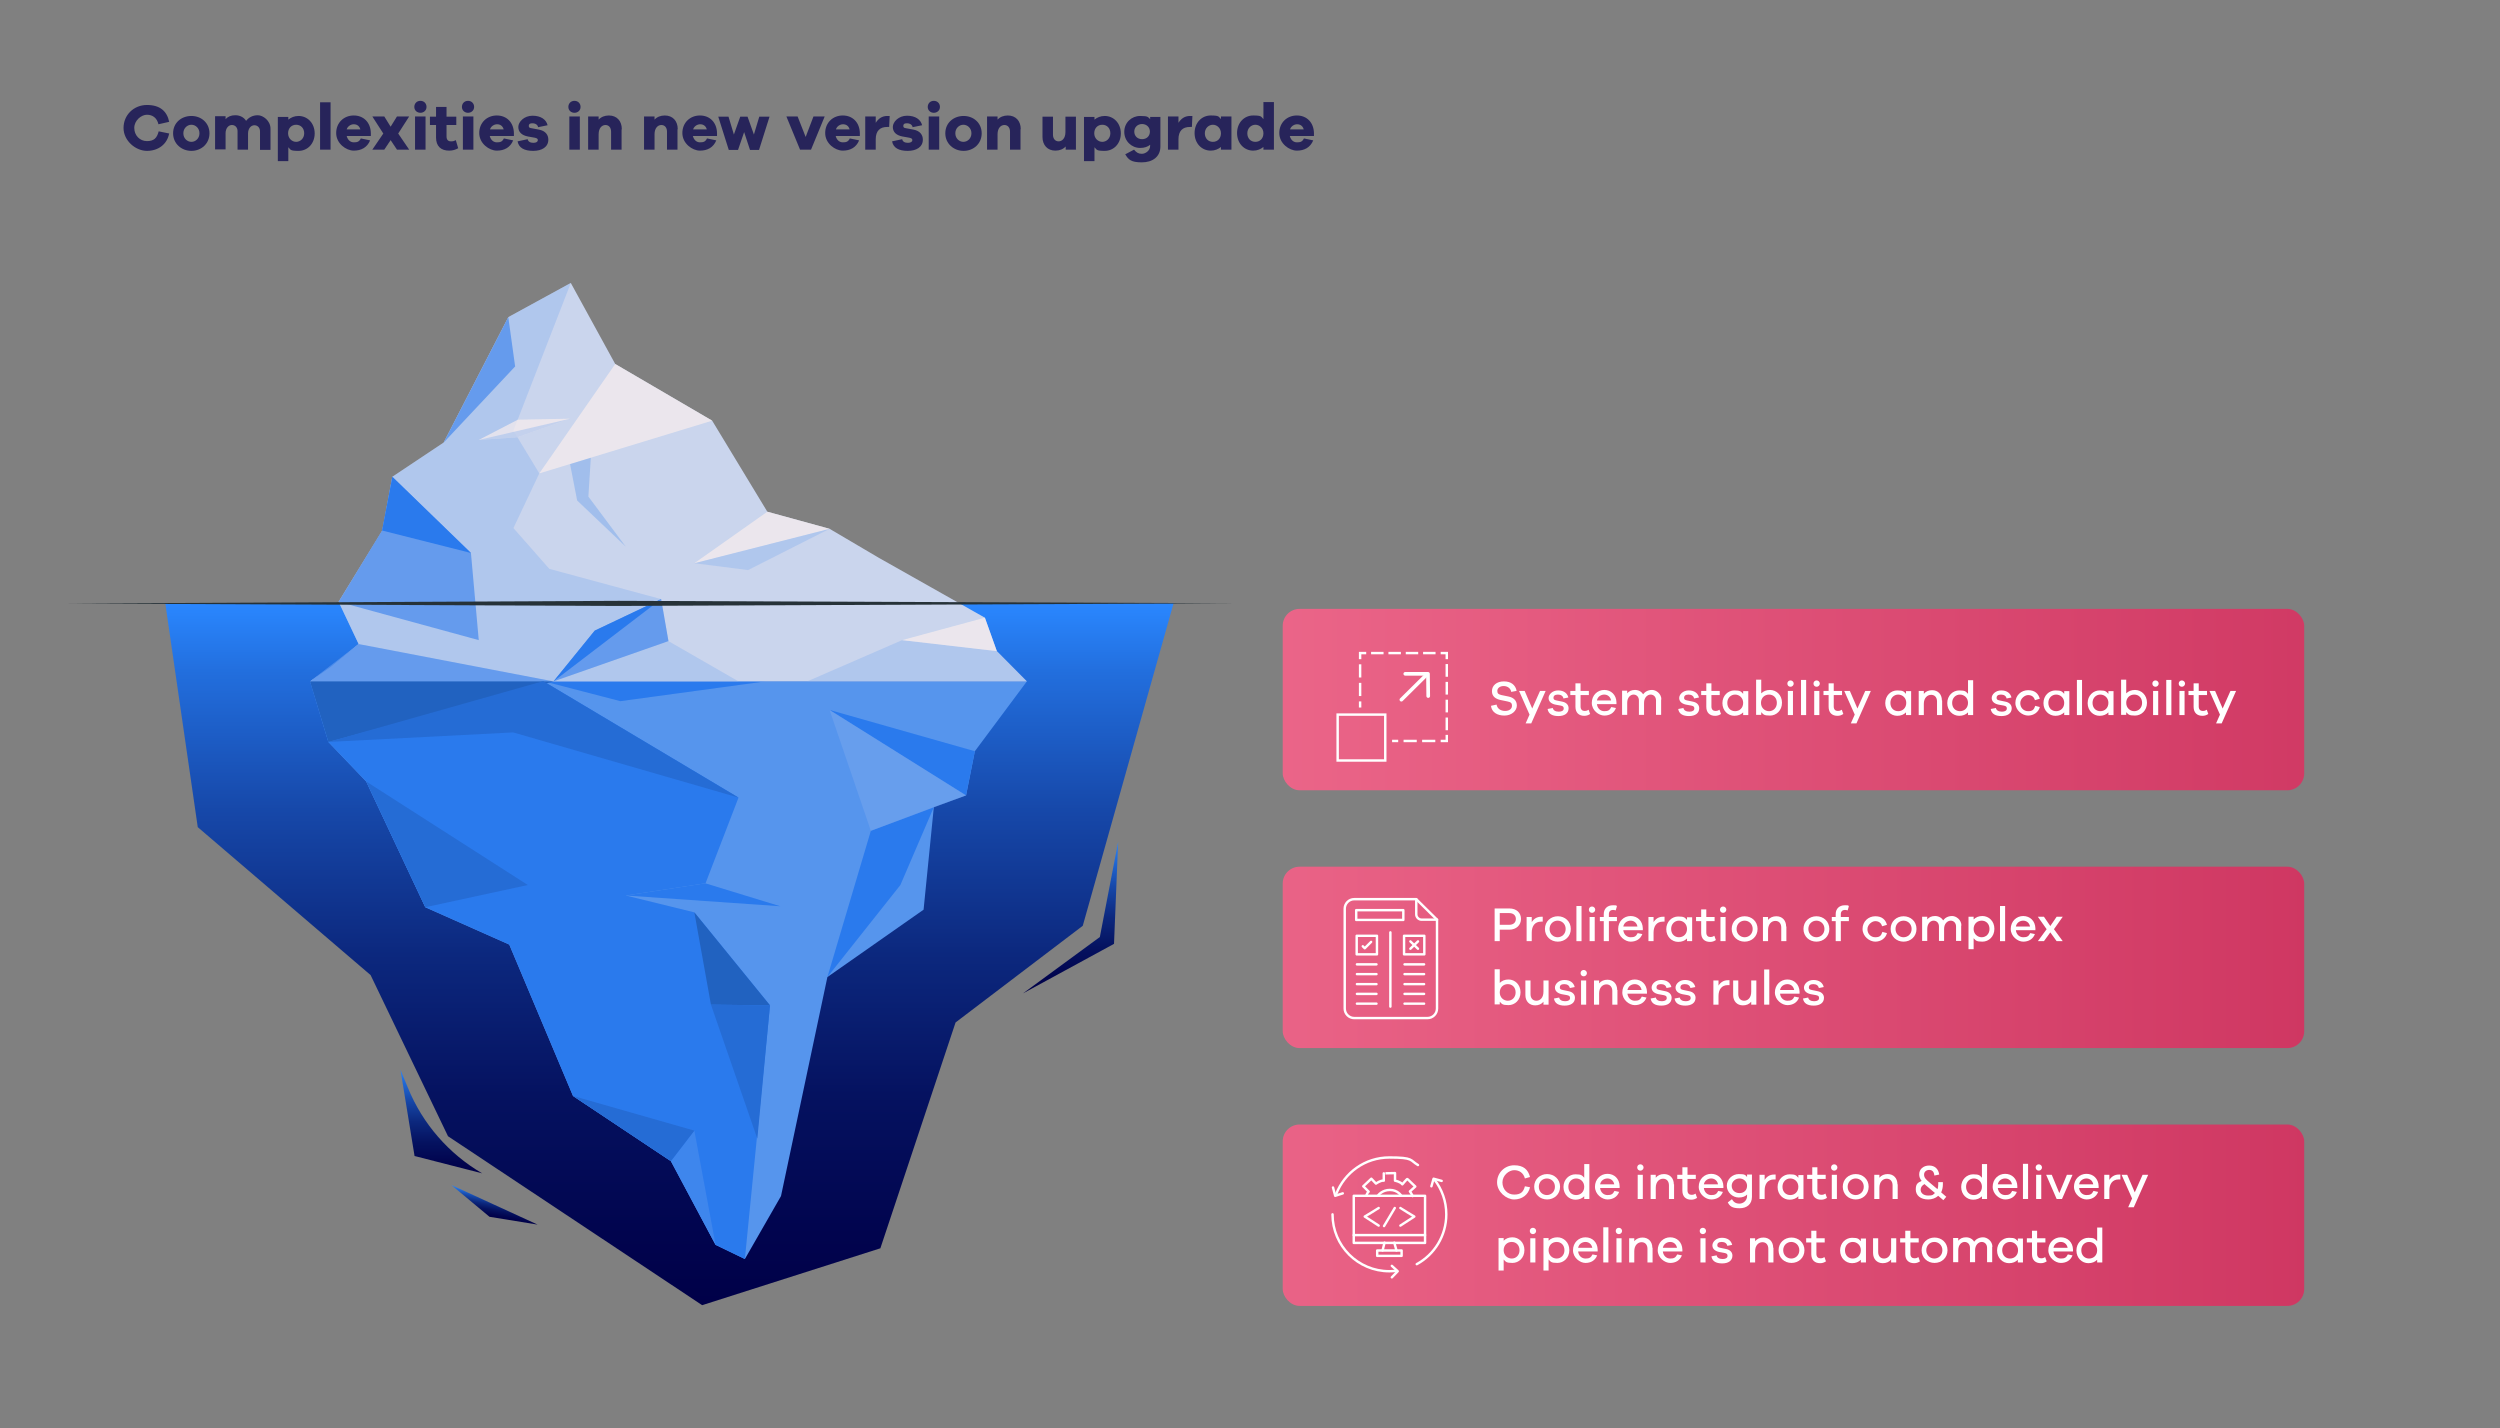 <?xml version="1.0" encoding="UTF-8"?>
<svg xmlns="http://www.w3.org/2000/svg" xmlns:xlink="http://www.w3.org/1999/xlink" version="1.1" viewBox="0 0 1024 585">
  <rect x="0" y="0" width="1024" height="585" fill="#808080" stroke="none"/>
  <defs>
    <style>
      .cls-1 {
        fill: #5695ed;
      }

      .cls-2 {
        fill: #faefed;
      }

      .cls-2, .cls-3, .cls-4, .cls-5, .cls-6, .cls-7, .cls-8 {
        isolation: isolate;
      }

      .cls-2, .cls-6 {
        opacity: .7;
      }

      .cls-3 {
        fill: #8ab1ed;
        opacity: .4;
      }

      .cls-9 {
        fill: url(#linear-gradient-7);
      }

      .cls-10 {
        fill: url(#linear-gradient-5);
      }

      .cls-11 {
        fill: url(#linear-gradient-6);
      }

      .cls-12 {
        fill: url(#linear-gradient-4);
      }

      .cls-13 {
        fill: url(#linear-gradient-3);
      }

      .cls-14 {
        fill: url(#linear-gradient-2);
      }

      .cls-15, .cls-16, .cls-17, .cls-18, .cls-19, .cls-20, .cls-21 {
        fill: none;
        stroke: #fff;
      }

      .cls-15, .cls-16, .cls-18, .cls-20, .cls-21 {
        stroke-miterlimit: 10;
      }

      .cls-4 {
        fill: #6fa1ed;
      }

      .cls-4, .cls-5 {
        opacity: .3;
      }

      .cls-22 {
        fill: #256cd5;
      }

      .cls-23 {
        fill: url(#linear-gradient);
      }

      .cls-24 {
        fill: #263238;
      }

      .cls-5 {
        fill: #8fb3ed;
      }

      .cls-6 {
        fill: #468aed;
      }

      .cls-16 {
        stroke-dasharray: 5.2 2.1;
      }

      .cls-17 {
        stroke-width: 1.5px;
      }

      .cls-17, .cls-19 {
        stroke-linecap: round;
        stroke-linejoin: round;
      }

      .cls-25 {
        fill: #2a7aed;
      }

      .cls-26 {
        fill: #fff;
      }

      .cls-18 {
        stroke-dasharray: 5.4 2.2;
      }

      .cls-20 {
        stroke-dasharray: 5.4 2.2;
      }

      .cls-7 {
        fill: #79a8ed;
        opacity: .5;
      }

      .cls-8 {
        fill: #cad5ed;
      }

      .cls-27 {
        fill: #2162c0;
      }

      .cls-21 {
        stroke-dasharray: 5.1 2;
      }

      .cls-28 {
        fill: #27245a;
      }
    </style>
    <linearGradient id="linear-gradient" x1="274.2" y1="534.6" x2="274.2" y2="247.1" gradientUnits="userSpaceOnUse">
      <stop offset="0" stop-color="#000048"/>
      <stop offset=".1" stop-color="#01044e"/>
      <stop offset=".3" stop-color="#051260"/>
      <stop offset=".5" stop-color="#0c287e"/>
      <stop offset=".7" stop-color="#1647a8"/>
      <stop offset=".9" stop-color="#226edd"/>
      <stop offset="1" stop-color="#2a87ff"/>
    </linearGradient>
    <linearGradient id="linear-gradient-2" x1="180.7" y1="480.7" x2="180.7" y2="438.1" xlink:href="#linear-gradient"/>
    <linearGradient id="linear-gradient-3" x1="438.5" y1="406.9" x2="438.5" y2="344.8" xlink:href="#linear-gradient"/>
    <linearGradient id="linear-gradient-4" x1="200.2" y1="522.3" x2="200.2" y2="512.1" gradientTransform="translate(90.5 -49.6) rotate(9.5)" xlink:href="#linear-gradient"/>
    <linearGradient id="linear-gradient-5" x1="310.2" y1="497.8" x2="945.6" y2="497.8" gradientUnits="userSpaceOnUse">
      <stop offset="0" stop-color="#f77999"/>
      <stop offset="1" stop-color="#cf3762"/>
    </linearGradient>
    <linearGradient id="linear-gradient-6" y1="392.2" y2="392.2" xlink:href="#linear-gradient-5"/>
    <linearGradient id="linear-gradient-7" x1="328.9" y1="286.6" x2="971" y2="286.6" xlink:href="#linear-gradient-5"/>
  </defs>
  <!-- Generator: Adobe Illustrator 28.6.0, SVG Export Plug-In . SVG Version: 1.2.0 Build 709)  -->
  <g>
    <g id="Layer_4">
      <g>
        <g>
          <polyline class="cls-23" points="67.7 247.1 81 338.8 151.8 399.4 183.5 465.4 287.6 534.6 360.6 511.3 391.4 418.8 443.5 379.2 480.7 247.1 67.7 247.1"/>
          <path class="cls-14" d="M164,438.1l3.1,7.5c6,14.7,16.7,27,30.4,35h0s-27.7-7.1-27.7-7.1l-5.8-35.5Z"/>
          <polygon class="cls-13" points="419 406.9 450.5 383.8 458 344.8 456.3 386.6 419 406.9"/>
          <polygon class="cls-12" points="184.9 485.4 200.5 498.4 220.2 501.6 184.9 485.4"/>
        </g>
        <g>
          <polygon class="cls-1" points="127 279.1 134.5 303.9 150 320.1 174.2 371.6 208.6 386.9 234.7 448.9 274.8 475.6 293.1 509.9 305.1 515.7 319.9 489.9 338.9 400.2 378.3 372.6 382.5 330.6 395.7 325.8 399.3 307.7 420.6 279.1 127 279.1"/>
          <polygon class="cls-25" points="315.4 411.8 305.1 515.7 293.1 509.9 274.8 475.6 234.7 448.9 208.6 386.9 174.2 371.6 150 320.1 134.5 303.9 127 279 222.5 279 302.5 326.7 284.4 373.7 315.4 411.8"/>
          <polygon class="cls-25" points="382.5 330.6 356.7 340.3 338.9 400.2 368.8 362.5 382.5 330.6"/>
          <polygon class="cls-25" points="399.3 307.7 339.8 290.8 395.7 325.8 399.3 307.7"/>
          <polygon class="cls-4" points="293.1 509.9 284.4 463.1 274.8 475.6 293.1 509.9"/>
          <polygon class="cls-1" points="284.4 373.7 256.3 366.8 288.9 361.8 319.6 371.2 284.4 373.7"/>
          <polyline class="cls-25" points="256.3 366.8 288.9 361.8 319.6 371.2"/>
          <polygon class="cls-5" points="339.8 290.8 356.7 340.3 395.7 325.8 339.8 290.8"/>
          <polygon class="cls-25" points="222.5 279 254.1 287.2 313.5 279.1 222.5 279"/>
          <polygon class="cls-8" points="163.4 279.1 420.6 279.1 408.3 266.7 403.4 253 360 228.5 339.8 216.6 314.3 209.6 291.7 172.3 252 149.1 233.8 115.9 208.2 129.9 181.7 181.3 160.7 195.3 156.6 217.3 138.7 246.5 146.9 263.8 135.4 273.2 127 279.1 163.4 279.1"/>
          <polygon class="cls-3" points="302.5 279.1 127 279.1 146.9 263.8 138.7 246.5 156.5 217.3 160.7 195.3 181.7 181.3 208.2 129.9 233.8 115.9 210.3 176.4 220.9 193.9 210.3 216.3 225 233 270.8 245.4 273.8 262.6 302.5 279.1"/>
          <polygon class="cls-2" points="196.1 180.2 212.1 171.9 233.5 171.5 211.9 179.1 196.1 180.2"/>
          <polygon class="cls-3" points="196.1 180.2 233.5 171.5 211.9 179.1 196.1 180.2"/>
          <polygon class="cls-6" points="226.7 279.1 146.9 263.8 127 279.1 226.7 279.1"/>
          <polygon class="cls-2" points="314.3 209.6 284.4 230.7 339.8 216.6 314.3 209.6"/>
          <polygon class="cls-3" points="408.3 266.7 369.5 262.2 330.6 279.1 420.6 279.1 408.3 266.7"/>
          <polygon class="cls-2" points="252 149.1 220.9 193.9 291.7 172.3 252 149.1"/>
          <polygon class="cls-7" points="233.5 190.1 236.4 205 256.3 223.9 241 203.4 242 187.5 233.5 190.1"/>
          <polygon class="cls-6" points="160.7 195.3 192.9 226.5 196.1 262.2 138.7 246.5 156.5 217.3 160.7 195.3"/>
          <polygon class="cls-6" points="181.7 181.3 211 150.1 208.2 129.9 181.7 181.3"/>
          <polygon class="cls-6" points="273.8 262.6 270.8 245.4 243.6 258.3 226.7 279.1 273.8 262.6"/>
          <path class="cls-2" d="M369.5,262.2l33.9-9.2,4.9,13.7-38.8-4.5Z"/>
          <polygon class="cls-3" points="284.4 230.7 306.4 233.5 339.8 216.6 284.4 230.7"/>
          <polygon class="cls-25" points="156.5 217.3 192.9 226.5 160.7 195.3 156.5 217.3"/>
          <polygon class="cls-25" points="226.7 279.1 270.8 245.4 243.6 258.3 226.7 279.1"/>
          <polygon class="cls-27" points="127 279.1 134.5 303.9 226.7 279.1 127 279.1"/>
          <polygon class="cls-22" points="150 320.1 216.2 362.5 174.2 371.6 150 320.1"/>
          <polygon class="cls-27" points="284.4 373.7 291.2 411.5 315.4 411.8 284.4 373.7"/>
          <polygon class="cls-22" points="291.2 411.5 310.2 466.4 315.4 411.8 291.2 411.5"/>
          <polygon class="cls-22" points="234.7 448.9 284.4 463.1 274.8 475.6 234.7 448.9"/>
          <polygon class="cls-22" points="134.5 303.9 210.2 300 302.5 326.7 222.5 279 134.5 303.9"/>
        </g>
        <polygon class="cls-24" points="506.8 247.1 253.4 246.1 26.8 247.2 253.3 248.2 506.8 247.1"/>
      </g>
      <rect class="cls-10" x="525.4" y="460.6" width="418.4" height="74.3" rx="6.9" ry="6.9"/>
      <rect class="cls-11" x="525.4" y="355" width="418.4" height="74.3" rx="6.9" ry="6.9"/>
      <rect class="cls-9" x="525.4" y="249.4" width="418.4" height="74.3" rx="6.9" ry="6.9"/>
      <g>
        <path class="cls-26" d="M621.1,283l-2.1.4c-.2-1.4-1.5-2.4-3.1-2.4s-2.6.9-2.6,2,.5,1.4,1.7,1.7l2.9.6c2,.4,3.4,1.6,3.4,3.7s-2.1,4.1-5.1,4.1-5.2-1.4-5.5-4l2.3-.5c.3,1.7,1.7,2.6,3.5,2.6s2.8-.9,2.8-2.1-.5-1.5-1.9-1.8l-2.9-.6c-1.7-.4-3.4-1.3-3.4-3.6s1.9-4,4.9-4,4.7,1.5,5.2,3.8Z"/>
        <path class="cls-26" d="M627.2,296.3h-2.3l1.6-3.6-4.3-9.7h2.3l3.1,7.2,3.2-7.2h2.3l-5.9,13.3Z"/>
        <path class="cls-26" d="M636,289.8c.1,1.2,1.2,1.7,2.5,1.7s2-.5,2-1.3-.4-1-1.3-1.2l-2.2-.4c-1.7-.4-2.7-1.3-2.7-2.7s1.5-3.1,3.9-3.1,3.8,1.2,4.2,2.9l-2,.4c-.2-1-1-1.6-2.3-1.6s-1.8.6-1.8,1.3.3.9,1.2,1.1l2.4.5c1.6.3,2.6,1.3,2.6,2.7,0,2.1-1.7,3.2-4.2,3.2s-4.1-.9-4.4-2.9l2.1-.4Z"/>
        <path class="cls-26" d="M651.4,292.4c-.9.6-1.6.8-2.5.8-2.1,0-3.6-1.2-3.6-3.7v-4.8h-2.1v-1.7h2.1v-3.1h2.1v3.1h3.4v1.7h-3.4v4.7c0,1.2.7,1.8,1.6,1.8s1.2-.2,1.7-.5l.6,1.7Z"/>
        <path class="cls-26" d="M662.1,288.4h-8c.2,1.8,1.5,2.9,3,2.9s2.2-.3,2.9-1.7l1.9.4c-.8,2.1-2.6,3.1-4.8,3.1s-5.1-2.1-5.1-5.2,2.3-5.3,5.1-5.3,4.9,2,5,5v.7ZM654.1,286.9h5.8c-.3-1.6-1.5-2.4-2.8-2.4s-2.7.8-3,2.4Z"/>
        <path class="cls-26" d="M680.4,286.5v6.3h-2.1v-5.9c0-1.5-1-2.4-2.2-2.4s-2.7,1.1-2.7,3.4v4.9h-2.1v-5.9c0-1.5-1-2.4-2.2-2.4s-2.6,1.1-2.6,3.4v4.9h-2.1v-9.9h2.1v1.1c.7-.9,1.8-1.4,3.2-1.4s2.7.7,3.3,1.8c.8-1.1,2.1-1.8,3.7-1.8s3.8,1.5,3.8,3.9Z"/>
        <path class="cls-26" d="M689.5,289.8c.1,1.2,1.2,1.7,2.5,1.7s2-.5,2-1.3-.4-1-1.3-1.2l-2.2-.4c-1.7-.4-2.7-1.3-2.7-2.7s1.5-3.1,3.9-3.1,3.8,1.2,4.2,2.9l-2,.4c-.2-1-1-1.6-2.3-1.6s-1.8.6-1.8,1.3.3.9,1.2,1.1l2.4.5c1.6.3,2.6,1.3,2.6,2.7,0,2.1-1.7,3.2-4.2,3.2s-4.1-.9-4.4-2.9l2.1-.4Z"/>
        <path class="cls-26" d="M705,292.4c-.9.6-1.6.8-2.5.8-2.1,0-3.6-1.2-3.6-3.7v-4.8h-2.1v-1.7h2.1v-3.1h2.1v3.1h3.4v1.7h-3.4v4.7c0,1.2.7,1.8,1.6,1.8s1.2-.2,1.7-.5l.6,1.7Z"/>
        <path class="cls-26" d="M716.1,292.9h-2.1v-1.1c-.9.9-2.1,1.4-3.6,1.4-2.6,0-4.9-2.1-4.9-5.2s2.3-5.2,4.9-5.2,2.7.5,3.6,1.4v-1.1h2.1v9.9ZM714,287.9c0-2.1-1.6-3.4-3.3-3.4s-3.2,1.3-3.2,3.4,1.4,3.4,3.2,3.4,3.3-1.3,3.3-3.4Z"/>
        <path class="cls-26" d="M729.9,287.9c0,3.1-2.3,5.2-4.9,5.2s-2.7-.5-3.6-1.4v1.1h-2.1v-14.4h2.1v5.6c.9-.9,2.1-1.4,3.6-1.4,2.6,0,4.9,2.1,4.9,5.2ZM727.8,287.9c0-2.1-1.4-3.4-3.2-3.4s-3.3,1.3-3.3,3.4,1.6,3.4,3.3,3.4,3.2-1.3,3.2-3.4Z"/>
        <path class="cls-26" d="M734.7,280c0,.7-.6,1.3-1.3,1.3s-1.3-.5-1.3-1.3.6-1.3,1.3-1.3,1.3.6,1.3,1.3ZM732.3,292.9v-9.9h2.1v9.9h-2.1Z"/>
        <path class="cls-26" d="M737.7,292.9v-14.4h2.1v14.4h-2.1Z"/>
        <path class="cls-26" d="M745.4,280c0,.7-.6,1.3-1.3,1.3s-1.3-.5-1.3-1.3.6-1.3,1.3-1.3,1.3.6,1.3,1.3ZM743.1,292.9v-9.9h2.1v9.9h-2.1Z"/>
        <path class="cls-26" d="M755.1,292.4c-.9.6-1.6.8-2.5.8-2.1,0-3.6-1.2-3.6-3.7v-4.8h-2.1v-1.7h2.1v-3.1h2.1v3.1h3.4v1.7h-3.4v4.7c0,1.2.7,1.8,1.6,1.8s1.2-.2,1.7-.5l.6,1.7Z"/>
        <path class="cls-26" d="M760.4,296.3h-2.3l1.6-3.6-4.3-9.7h2.3l3.1,7.2,3.2-7.2h2.3l-5.9,13.3Z"/>
        <path class="cls-26" d="M782.8,292.9h-2.1v-1.1c-.9.9-2.1,1.4-3.6,1.4-2.6,0-4.9-2.1-4.9-5.2s2.3-5.2,4.9-5.2,2.7.5,3.6,1.4v-1.1h2.1v9.9ZM780.8,287.9c0-2.1-1.6-3.4-3.3-3.4s-3.2,1.3-3.2,3.4,1.4,3.4,3.2,3.4,3.3-1.3,3.3-3.4Z"/>
        <path class="cls-26" d="M795.5,286.9v6h-2.1v-5.6c0-1.6-.9-2.7-2.4-2.7s-3,1.2-3,3.7v4.6h-2.1v-9.9h2.1v1.2c.8-1,2-1.5,3.4-1.5,2.4,0,4,1.7,4,4.2Z"/>
        <path class="cls-26" d="M808.2,292.9h-2.1v-1.1c-.9.9-2.1,1.4-3.6,1.4-2.6,0-4.9-2.1-4.9-5.2s2.3-5.2,4.9-5.2,2.7.5,3.6,1.4v-5.6h2.1v14.4ZM806.1,287.9c0-2.1-1.6-3.4-3.3-3.4s-3.2,1.3-3.2,3.4,1.4,3.4,3.2,3.4,3.3-1.3,3.3-3.4Z"/>
        <path class="cls-26" d="M817.5,289.8c.1,1.2,1.2,1.7,2.5,1.7s2-.5,2-1.3-.4-1-1.3-1.2l-2.2-.4c-1.7-.4-2.7-1.3-2.7-2.7s1.5-3.1,3.9-3.1,3.8,1.2,4.2,2.9l-2,.4c-.2-1-1-1.6-2.3-1.6s-1.8.6-1.8,1.3.3.9,1.2,1.1l2.4.5c1.6.3,2.6,1.3,2.6,2.7,0,2.1-1.7,3.2-4.2,3.2s-4.1-.9-4.4-2.9l2.1-.4Z"/>
        <path class="cls-26" d="M833.6,289.1l1.9.5c-.5,2.1-2.5,3.5-4.8,3.5s-5.2-2.1-5.2-5.2,2.4-5.2,5.2-5.2,4.2,1.4,4.8,3.5l-2,.6c-.4-1.5-1.5-2.1-2.8-2.1s-3.2,1.4-3.2,3.3,1.4,3.3,3.2,3.3,2.4-.6,2.9-2.1Z"/>
        <path class="cls-26" d="M847.6,292.9h-2.1v-1.1c-.9.9-2.1,1.4-3.6,1.4-2.6,0-4.9-2.1-4.9-5.2s2.3-5.2,4.9-5.2,2.7.5,3.6,1.4v-1.1h2.1v9.9ZM845.5,287.9c0-2.1-1.6-3.4-3.3-3.4s-3.2,1.3-3.2,3.4,1.4,3.4,3.2,3.4,3.3-1.3,3.3-3.4Z"/>
        <path class="cls-26" d="M850.7,292.9v-14.4h2.1v14.4h-2.1Z"/>
        <path class="cls-26" d="M865.7,292.9h-2.1v-1.1c-.9.9-2.1,1.4-3.6,1.4-2.6,0-4.9-2.1-4.9-5.2s2.3-5.2,4.9-5.2,2.7.5,3.6,1.4v-1.1h2.1v9.9ZM863.6,287.9c0-2.1-1.6-3.4-3.3-3.4s-3.2,1.3-3.2,3.4,1.4,3.4,3.2,3.4,3.3-1.3,3.3-3.4Z"/>
        <path class="cls-26" d="M879.4,287.9c0,3.1-2.3,5.2-4.9,5.2s-2.7-.5-3.6-1.4v1.1h-2.1v-14.4h2.1v5.6c.9-.9,2.1-1.4,3.6-1.4,2.6,0,4.9,2.1,4.9,5.2ZM877.4,287.9c0-2.1-1.4-3.4-3.2-3.4s-3.3,1.3-3.3,3.4,1.6,3.4,3.3,3.4,3.2-1.3,3.2-3.4Z"/>
        <path class="cls-26" d="M884.2,280c0,.7-.6,1.3-1.3,1.3s-1.3-.5-1.3-1.3.6-1.3,1.3-1.3,1.3.6,1.3,1.3ZM881.9,292.9v-9.9h2.1v9.9h-2.1Z"/>
        <path class="cls-26" d="M887.3,292.9v-14.4h2.1v14.4h-2.1Z"/>
        <path class="cls-26" d="M895,280c0,.7-.6,1.3-1.3,1.3s-1.3-.5-1.3-1.3.6-1.3,1.3-1.3,1.3.6,1.3,1.3ZM892.7,292.9v-9.9h2.1v9.9h-2.1Z"/>
        <path class="cls-26" d="M904.6,292.4c-.9.6-1.6.8-2.5.8-2.1,0-3.6-1.2-3.6-3.7v-4.8h-2.1v-1.7h2.1v-3.1h2.1v3.1h3.4v1.7h-3.4v4.7c0,1.2.7,1.8,1.6,1.8s1.2-.2,1.7-.5l.6,1.7Z"/>
        <path class="cls-26" d="M910,296.3h-2.3l1.6-3.6-4.3-9.7h2.3l3.1,7.2,3.2-7.2h2.3l-5.9,13.3Z"/>
      </g>
      <g>
        <path class="cls-26" d="M618.2,372.1c3,0,4.8,1.8,4.8,4.3s-1.9,4.4-4.8,4.4h-3.9v4.7h-2.1v-13.4h6ZM618.2,378.8c1.7,0,2.7-1,2.7-2.4s-1-2.4-2.7-2.4h-3.9v4.8h3.9Z"/>
        <path class="cls-26" d="M631.9,375.5v2c-.3,0-.5,0-.7,0-2.5,0-3.8,1.8-3.8,4.5v3.5h-2.1v-9.9h2.1v2.1c.8-1.3,2.1-2.2,3.8-2.2s.4,0,.7,0Z"/>
        <path class="cls-26" d="M643.4,380.5c0,3.1-2.4,5.2-5.3,5.2s-5.3-2.1-5.3-5.2,2.4-5.2,5.3-5.2,5.3,2.1,5.3,5.2ZM641.3,380.5c0-2.1-1.6-3.4-3.3-3.4s-3.3,1.3-3.3,3.4,1.6,3.4,3.3,3.4,3.3-1.3,3.3-3.4Z"/>
        <path class="cls-26" d="M645.7,385.5v-14.4h2.1v14.4h-2.1Z"/>
        <path class="cls-26" d="M653.4,372.6c0,.7-.6,1.3-1.3,1.3s-1.3-.5-1.3-1.3.6-1.3,1.3-1.3,1.3.6,1.3,1.3ZM651.1,385.5v-9.9h2.1v9.9h-2.1Z"/>
        <path class="cls-26" d="M659,377.3v8.2h-2.1v-8.2h-1.6v-1.7h1.6v-1.2c0-2.2,1.5-3.6,3.7-3.6s1.2.1,1.7.4l-.5,1.7c-.4-.1-.7-.2-1.1-.2-1,0-1.7.6-1.7,1.7v1.2h3.3v1.7h-3.3Z"/>
        <path class="cls-26" d="M672.9,381h-8c.2,1.8,1.5,2.9,3,2.9s2.2-.3,2.9-1.7l1.9.4c-.8,2.1-2.6,3.1-4.8,3.1s-5.1-2.1-5.1-5.2,2.3-5.3,5.1-5.3,4.9,2,5,5v.7ZM664.9,379.5h5.8c-.3-1.6-1.5-2.4-2.8-2.4s-2.7.8-3,2.4Z"/>
        <path class="cls-26" d="M681.8,375.5v2c-.3,0-.5,0-.7,0-2.5,0-3.8,1.8-3.8,4.5v3.5h-2.1v-9.9h2.1v2.1c.8-1.3,2.1-2.2,3.8-2.2s.4,0,.7,0Z"/>
        <path class="cls-26" d="M693.1,385.5h-2.1v-1.1c-.9.9-2.1,1.4-3.6,1.4-2.6,0-4.9-2.1-4.9-5.2s2.3-5.2,4.9-5.2,2.7.5,3.6,1.4v-1.1h2.1v9.9ZM691,380.5c0-2.1-1.6-3.4-3.3-3.4s-3.2,1.3-3.2,3.4,1.4,3.4,3.2,3.4,3.3-1.3,3.3-3.4Z"/>
        <path class="cls-26" d="M702.9,385c-.9.6-1.6.8-2.5.8-2.1,0-3.6-1.2-3.6-3.7v-4.8h-2.1v-1.7h2.1v-3.1h2.1v3.1h3.4v1.7h-3.4v4.7c0,1.2.7,1.8,1.6,1.8s1.2-.2,1.7-.5l.6,1.7Z"/>
        <path class="cls-26" d="M707.1,372.6c0,.7-.6,1.3-1.3,1.3s-1.3-.5-1.3-1.3.6-1.3,1.3-1.3,1.3.6,1.3,1.3ZM704.7,385.5v-9.9h2.1v9.9h-2.1Z"/>
        <path class="cls-26" d="M719.9,380.5c0,3.1-2.4,5.2-5.3,5.2s-5.3-2.1-5.3-5.2,2.4-5.2,5.3-5.2,5.3,2.1,5.3,5.2ZM717.9,380.5c0-2.1-1.6-3.4-3.3-3.4s-3.3,1.3-3.3,3.4,1.6,3.4,3.3,3.4,3.3-1.3,3.3-3.4Z"/>
        <path class="cls-26" d="M731.7,379.5v6h-2.1v-5.6c0-1.6-.9-2.7-2.4-2.7s-3,1.2-3,3.7v4.6h-2.1v-9.9h2.1v1.2c.8-1,2-1.5,3.4-1.5,2.4,0,4,1.7,4,4.2Z"/>
        <path class="cls-26" d="M749.3,380.5c0,3.1-2.4,5.2-5.3,5.2s-5.3-2.1-5.3-5.2,2.4-5.2,5.3-5.2,5.3,2.1,5.3,5.2ZM747.3,380.5c0-2.1-1.6-3.4-3.3-3.4s-3.3,1.3-3.3,3.4,1.6,3.4,3.3,3.4,3.3-1.3,3.3-3.4Z"/>
        <path class="cls-26" d="M754,377.3v8.2h-2.1v-8.2h-1.6v-1.7h1.6v-1.2c0-2.2,1.5-3.6,3.7-3.6s1.2.1,1.7.4l-.5,1.7c-.4-.1-.7-.2-1.1-.2-1,0-1.7.6-1.7,1.7v1.2h3.3v1.7h-3.3Z"/>
        <path class="cls-26" d="M771,381.7l1.9.5c-.5,2.1-2.5,3.5-4.8,3.5s-5.2-2.1-5.2-5.2,2.4-5.2,5.2-5.2,4.2,1.4,4.8,3.5l-2,.6c-.4-1.5-1.5-2.1-2.8-2.1s-3.2,1.4-3.2,3.3,1.4,3.3,3.2,3.3,2.4-.6,2.9-2.1Z"/>
        <path class="cls-26" d="M785,380.5c0,3.1-2.4,5.2-5.3,5.2s-5.3-2.1-5.3-5.2,2.4-5.2,5.3-5.2,5.3,2.1,5.3,5.2ZM783,380.5c0-2.1-1.6-3.4-3.3-3.4s-3.3,1.3-3.3,3.4,1.6,3.4,3.3,3.4,3.3-1.3,3.3-3.4Z"/>
        <path class="cls-26" d="M803.3,379.1v6.3h-2.1v-5.9c0-1.5-1-2.4-2.2-2.4s-2.7,1.1-2.7,3.4v4.9h-2.1v-5.9c0-1.5-1-2.4-2.2-2.4s-2.6,1.1-2.6,3.4v4.9h-2.1v-9.9h2.1v1.1c.7-.9,1.8-1.4,3.2-1.4s2.7.7,3.3,1.8c.8-1.1,2.1-1.8,3.7-1.8s3.8,1.5,3.8,3.9Z"/>
        <path class="cls-26" d="M816.9,380.5c0,3.1-2.3,5.2-4.9,5.2s-2.7-.5-3.6-1.4v4.5h-2.1v-13.3h2.1v1.1c.9-.9,2.1-1.4,3.6-1.4,2.6,0,4.9,2.1,4.9,5.2ZM814.9,380.5c0-2.1-1.4-3.4-3.2-3.4s-3.3,1.3-3.3,3.4,1.6,3.4,3.3,3.4,3.2-1.3,3.2-3.4Z"/>
        <path class="cls-26" d="M819.2,385.5v-14.4h2.1v14.4h-2.1Z"/>
        <path class="cls-26" d="M833.7,381h-8c.2,1.8,1.5,2.9,3,2.9s2.2-.3,2.9-1.7l1.9.4c-.8,2.1-2.6,3.1-4.8,3.1s-5.1-2.1-5.1-5.2,2.3-5.3,5.1-5.3,4.9,2,5,5v.7ZM825.7,379.5h5.8c-.3-1.6-1.5-2.4-2.8-2.4s-2.7.8-3,2.4Z"/>
        <path class="cls-26" d="M844.9,385.5h-2.5l-2.6-3.6-2.6,3.6h-2.5l3.6-4.9-3.6-5.1h2.5l2.6,3.8,2.6-3.8h2.5l-3.6,5.1,3.6,4.9Z"/>
        <path class="cls-26" d="M622.8,406.5c0,3.1-2.3,5.2-4.9,5.2s-2.7-.5-3.6-1.4v1.1h-2.1v-14.4h2.1v5.6c.9-.9,2.1-1.4,3.6-1.4,2.6,0,4.9,2.1,4.9,5.2ZM620.8,406.5c0-2.1-1.4-3.4-3.2-3.4s-3.3,1.3-3.3,3.4,1.6,3.4,3.3,3.4,3.2-1.3,3.2-3.4Z"/>
        <path class="cls-26" d="M634.3,411.5h-2.1v-1.2c-.8,1-2,1.5-3.4,1.5-2.4,0-4-1.7-4-4.2v-6h2.1v5.6c0,1.6.9,2.7,2.4,2.7s2.9-1.2,2.9-3.7v-4.6h2.1v9.9Z"/>
        <path class="cls-26" d="M638.6,408.4c.1,1.2,1.2,1.7,2.5,1.7s2-.5,2-1.3-.4-1-1.3-1.2l-2.2-.4c-1.7-.4-2.7-1.3-2.7-2.7s1.5-3.1,3.9-3.1,3.8,1.2,4.2,2.9l-2,.4c-.2-1-1-1.6-2.3-1.6s-1.8.6-1.8,1.3.3.9,1.2,1.1l2.4.5c1.6.3,2.6,1.3,2.6,2.7,0,2.1-1.7,3.2-4.2,3.2s-4.1-.9-4.4-2.9l2.1-.4Z"/>
        <path class="cls-26" d="M650,398.6c0,.7-.6,1.3-1.3,1.3s-1.3-.5-1.3-1.3.6-1.3,1.3-1.3,1.3.6,1.3,1.3ZM647.6,411.5v-9.9h2.1v9.9h-2.1Z"/>
        <path class="cls-26" d="M662.5,405.5v6h-2.1v-5.6c0-1.6-.9-2.7-2.4-2.7s-3,1.2-3,3.7v4.6h-2.1v-9.9h2.1v1.2c.8-1,2-1.5,3.4-1.5,2.4,0,4,1.7,4,4.2Z"/>
        <path class="cls-26" d="M674.6,407h-8c.2,1.8,1.5,2.9,3,2.9s2.2-.3,2.9-1.7l1.9.4c-.8,2.1-2.6,3.1-4.8,3.1s-5.1-2.1-5.1-5.2,2.3-5.3,5.1-5.3,4.9,2,5,5v.7ZM666.6,405.5h5.8c-.3-1.6-1.5-2.4-2.8-2.4s-2.7.8-3,2.4Z"/>
        <path class="cls-26" d="M678.2,408.4c.1,1.2,1.2,1.7,2.5,1.7s2-.5,2-1.3-.4-1-1.3-1.2l-2.2-.4c-1.7-.4-2.7-1.3-2.7-2.7s1.5-3.1,3.9-3.1,3.8,1.2,4.2,2.9l-2,.4c-.2-1-1-1.6-2.3-1.6s-1.8.6-1.8,1.3.3.9,1.2,1.1l2.4.5c1.6.3,2.6,1.3,2.6,2.7,0,2.1-1.7,3.2-4.2,3.2s-4.1-.9-4.4-2.9l2.1-.4Z"/>
        <path class="cls-26" d="M688,408.4c.1,1.2,1.2,1.7,2.5,1.7s2-.5,2-1.3-.4-1-1.3-1.2l-2.2-.4c-1.7-.4-2.7-1.3-2.7-2.7s1.5-3.1,3.9-3.1,3.8,1.2,4.2,2.9l-2,.4c-.2-1-1-1.6-2.3-1.6s-1.8.6-1.8,1.3.3.9,1.2,1.1l2.4.5c1.6.3,2.6,1.3,2.6,2.7,0,2.1-1.7,3.2-4.2,3.2s-4.1-.9-4.4-2.9l2.1-.4Z"/>
        <path class="cls-26" d="M708.4,401.5v2c-.3,0-.5,0-.7,0-2.5,0-3.8,1.8-3.8,4.5v3.5h-2.1v-9.9h2.1v2.1c.8-1.3,2.1-2.2,3.8-2.2s.4,0,.7,0Z"/>
        <path class="cls-26" d="M719.4,411.5h-2.1v-1.2c-.8,1-2,1.5-3.4,1.5-2.4,0-4-1.7-4-4.2v-6h2.1v5.6c0,1.6.9,2.7,2.4,2.7s2.9-1.2,2.9-3.7v-4.6h2.1v9.9Z"/>
        <path class="cls-26" d="M722.6,411.5v-14.4h2.1v14.4h-2.1Z"/>
        <path class="cls-26" d="M737.1,407h-8c.2,1.8,1.5,2.9,3,2.9s2.2-.3,2.9-1.7l1.9.4c-.8,2.1-2.6,3.1-4.8,3.1s-5.1-2.1-5.1-5.2,2.3-5.3,5.1-5.3,4.9,2,5,5v.7ZM729.1,405.5h5.8c-.3-1.6-1.5-2.4-2.8-2.4s-2.7.8-3,2.4Z"/>
        <path class="cls-26" d="M740.6,408.4c.1,1.2,1.2,1.7,2.5,1.7s2-.5,2-1.3-.4-1-1.3-1.2l-2.2-.4c-1.7-.4-2.7-1.3-2.7-2.7s1.5-3.1,3.9-3.1,3.8,1.2,4.2,2.9l-2,.4c-.2-1-1-1.6-2.3-1.6s-1.8.6-1.8,1.3.3.9,1.2,1.1l2.4.5c1.6.3,2.6,1.3,2.6,2.7,0,2.1-1.7,3.2-4.2,3.2s-4.1-.9-4.4-2.9l2.1-.4Z"/>
      </g>
      <g>
        <path class="cls-26" d="M624.6,485.9l2.1.4c-.7,3.1-3.3,5-6.5,5s-7-3.1-7-7,3.1-7,7-7,5.7,1.8,6.5,4.8l-2.1.6c-.6-2.3-2.3-3.4-4.4-3.4s-4.8,2.1-4.8,5,2.1,5,4.8,5,3.8-1.1,4.4-3.4Z"/>
        <path class="cls-26" d="M639,486.1c0,3.1-2.4,5.2-5.3,5.2s-5.3-2.1-5.3-5.2,2.4-5.2,5.3-5.2,5.3,2.1,5.3,5.2ZM636.9,486.1c0-2.1-1.6-3.4-3.3-3.4s-3.3,1.3-3.3,3.4,1.6,3.4,3.3,3.4,3.3-1.3,3.3-3.4Z"/>
        <path class="cls-26" d="M651,491.1h-2.1v-1.1c-.9.9-2.1,1.4-3.6,1.4-2.6,0-4.9-2.1-4.9-5.2s2.3-5.2,4.9-5.2,2.7.5,3.6,1.4v-5.6h2.1v14.4ZM648.9,486.1c0-2.1-1.6-3.4-3.3-3.4s-3.2,1.3-3.2,3.4,1.4,3.4,3.2,3.4,3.3-1.3,3.3-3.4Z"/>
        <path class="cls-26" d="M663.4,486.6h-8c.2,1.8,1.5,2.9,3,2.9s2.2-.3,2.9-1.7l1.9.4c-.8,2.1-2.6,3.1-4.8,3.1s-5.1-2.1-5.1-5.2,2.3-5.3,5.1-5.3,4.9,2,5,5v.7ZM655.4,485.1h5.8c-.3-1.6-1.5-2.4-2.8-2.4s-2.7.8-3,2.4Z"/>
        <path class="cls-26" d="M673.2,478.2c0,.7-.6,1.3-1.3,1.3s-1.3-.5-1.3-1.3.6-1.3,1.3-1.3,1.3.6,1.3,1.3ZM670.8,491.1v-9.9h2.1v9.9h-2.1Z"/>
        <path class="cls-26" d="M685.7,485.1v6h-2.1v-5.6c0-1.6-.9-2.7-2.4-2.7s-3,1.2-3,3.7v4.6h-2.1v-9.9h2.1v1.2c.8-1,2-1.5,3.4-1.5,2.4,0,4,1.7,4,4.2Z"/>
        <path class="cls-26" d="M695.2,490.6c-.9.6-1.6.8-2.5.8-2.1,0-3.6-1.2-3.6-3.7v-4.8h-2.1v-1.7h2.1v-3.1h2.1v3.1h3.4v1.7h-3.4v4.7c0,1.2.7,1.8,1.6,1.8s1.2-.2,1.7-.5l.6,1.7Z"/>
        <path class="cls-26" d="M705.9,486.6h-8c.2,1.8,1.5,2.9,3,2.9s2.2-.3,2.9-1.7l1.9.4c-.8,2.1-2.6,3.1-4.8,3.1s-5.1-2.1-5.1-5.2,2.3-5.3,5.1-5.3,4.9,2,5,5v.7ZM697.9,485.1h5.8c-.3-1.6-1.5-2.4-2.8-2.4s-2.7.8-3,2.4Z"/>
        <path class="cls-26" d="M717.6,490.2c0,3-2,4.7-5.1,4.7s-4-.9-4.8-2.4l1.7-1.3c.7,1.2,1.6,1.8,3.1,1.8s3.1-1.2,3.1-3.1v-.6c-.8.8-1.9,1.2-3.4,1.2-2.5,0-4.9-2.1-4.9-4.8s2.3-4.8,4.9-4.8,2.7.4,3.4,1.2v-1h2v9ZM715.6,485.7c0-1.8-1.5-3-3.1-3s-3.2,1.2-3.2,3,1.4,3,3.2,3,3.1-1.2,3.1-3Z"/>
        <path class="cls-26" d="M727.3,481.1v2c-.3,0-.5,0-.7,0-2.5,0-3.8,1.8-3.8,4.5v3.5h-2.1v-9.9h2.1v2.1c.8-1.3,2.1-2.2,3.8-2.2s.4,0,.7,0Z"/>
        <path class="cls-26" d="M738.7,491.1h-2.1v-1.1c-.9.9-2.1,1.4-3.6,1.4-2.6,0-4.9-2.1-4.9-5.2s2.3-5.2,4.9-5.2,2.7.5,3.6,1.4v-1.1h2.1v9.9ZM736.6,486.1c0-2.1-1.6-3.4-3.3-3.4s-3.2,1.3-3.2,3.4,1.4,3.4,3.2,3.4,3.3-1.3,3.3-3.4Z"/>
        <path class="cls-26" d="M748.4,490.6c-.9.6-1.6.8-2.5.8-2.1,0-3.6-1.2-3.6-3.7v-4.8h-2.1v-1.7h2.1v-3.1h2.1v3.1h3.4v1.7h-3.4v4.7c0,1.2.7,1.8,1.6,1.8s1.2-.2,1.7-.5l.6,1.7Z"/>
        <path class="cls-26" d="M752.6,478.2c0,.7-.6,1.3-1.3,1.3s-1.3-.5-1.3-1.3.6-1.3,1.3-1.3,1.3.6,1.3,1.3ZM750.3,491.1v-9.9h2.1v9.9h-2.1Z"/>
        <path class="cls-26" d="M765.4,486.1c0,3.1-2.4,5.2-5.3,5.2s-5.3-2.1-5.3-5.2,2.4-5.2,5.3-5.2,5.3,2.1,5.3,5.2ZM763.4,486.1c0-2.1-1.6-3.4-3.3-3.4s-3.3,1.3-3.3,3.4,1.6,3.4,3.3,3.4,3.3-1.3,3.3-3.4Z"/>
        <path class="cls-26" d="M777.3,485.1v6h-2.1v-5.6c0-1.6-.9-2.7-2.4-2.7s-3,1.2-3,3.7v4.6h-2.1v-9.9h2.1v1.2c.8-1,2-1.5,3.4-1.5,2.4,0,4,1.7,4,4.2Z"/>
        <path class="cls-26" d="M793.9,489.8c-1.1,1-2.6,1.5-4.1,1.5-3.1,0-5.1-1.6-5.1-4.1s1-2.8,2.4-3.5c-.7-.9-1-1.7-1-2.7,0-2.1,1.7-3.6,4.1-3.6s3.8,1.5,4.1,3.7l-2,.4c-.1-1.7-1-2.3-2.1-2.3s-2.1.7-2.1,1.9.6,1.9,2.3,3.3l3.2,2.7c.2-.5.3-1.2.3-1.9v-1h1.9v1c0,1.2-.3,2.3-.7,3.2l2.1,1.8-1.2,1.4-2-1.7ZM792.5,488.6l-3.8-3.2-.4-.4c-1,.5-1.6,1.3-1.6,2.3,0,1.4,1.2,2.4,3.1,2.4s1.9-.3,2.7-1Z"/>
        <path class="cls-26" d="M813.9,491.1h-2.1v-1.1c-.9.9-2.1,1.4-3.6,1.4-2.6,0-4.9-2.1-4.9-5.2s2.3-5.2,4.9-5.2,2.7.5,3.6,1.4v-5.6h2.1v14.4ZM811.8,486.1c0-2.1-1.6-3.4-3.3-3.4s-3.2,1.3-3.2,3.4,1.4,3.4,3.2,3.4,3.3-1.3,3.3-3.4Z"/>
        <path class="cls-26" d="M826.3,486.6h-8c.2,1.8,1.5,2.9,3,2.9s2.2-.3,2.9-1.7l1.9.4c-.8,2.1-2.6,3.1-4.8,3.1s-5.1-2.1-5.1-5.2,2.3-5.3,5.1-5.3,4.9,2,5,5v.7ZM818.3,485.1h5.8c-.3-1.6-1.5-2.4-2.8-2.4s-2.7.8-3,2.4Z"/>
        <path class="cls-26" d="M828.6,491.1v-14.4h2.1v14.4h-2.1Z"/>
        <path class="cls-26" d="M836.4,478.2c0,.7-.6,1.3-1.3,1.3s-1.3-.5-1.3-1.3.6-1.3,1.3-1.3,1.3.6,1.3,1.3ZM834,491.1v-9.9h2.1v9.9h-2.1Z"/>
        <path class="cls-26" d="M844.6,491.1h-2.2l-4.3-9.9h2.3l3.1,7.5,3.1-7.5h2.3l-4.3,9.9Z"/>
        <path class="cls-26" d="M859.6,486.6h-8c.2,1.8,1.5,2.9,3,2.9s2.2-.3,2.9-1.7l1.9.4c-.8,2.1-2.6,3.1-4.8,3.1s-5.1-2.1-5.1-5.2,2.3-5.3,5.1-5.3,4.9,2,5,5v.7ZM851.6,485.1h5.8c-.3-1.6-1.5-2.4-2.8-2.4s-2.7.8-3,2.4Z"/>
        <path class="cls-26" d="M868.5,481.1v2c-.3,0-.5,0-.7,0-2.5,0-3.8,1.8-3.8,4.5v3.5h-2.1v-9.9h2.1v2.1c.8-1.3,2.1-2.2,3.8-2.2s.4,0,.7,0Z"/>
        <path class="cls-26" d="M874,494.5h-2.3l1.6-3.6-4.3-9.7h2.3l3.1,7.2,3.2-7.2h2.3l-5.9,13.3Z"/>
        <path class="cls-26" d="M624.4,512.1c0,3.1-2.3,5.2-4.9,5.2s-2.7-.5-3.6-1.4v4.5h-2.1v-13.3h2.1v1.1c.9-.9,2.1-1.4,3.6-1.4,2.6,0,4.9,2.1,4.9,5.2ZM622.4,512.1c0-2.1-1.4-3.4-3.2-3.4s-3.3,1.3-3.3,3.4,1.6,3.4,3.3,3.4,3.2-1.3,3.2-3.4Z"/>
        <path class="cls-26" d="M629.2,504.2c0,.7-.6,1.3-1.3,1.3s-1.3-.5-1.3-1.3.6-1.3,1.3-1.3,1.3.6,1.3,1.3ZM626.8,517.1v-9.9h2.1v9.9h-2.1Z"/>
        <path class="cls-26" d="M642.8,512.1c0,3.1-2.3,5.2-4.9,5.2s-2.7-.5-3.6-1.4v4.5h-2.1v-13.3h2.1v1.1c.9-.9,2.1-1.4,3.6-1.4,2.6,0,4.9,2.1,4.9,5.2ZM640.8,512.1c0-2.1-1.4-3.4-3.2-3.4s-3.3,1.3-3.3,3.4,1.6,3.4,3.3,3.4,3.2-1.3,3.2-3.4Z"/>
        <path class="cls-26" d="M654.4,512.6h-8c.2,1.8,1.5,2.9,3,2.9s2.2-.3,2.9-1.7l1.9.4c-.8,2.1-2.6,3.1-4.8,3.1s-5.1-2.1-5.1-5.2,2.3-5.3,5.1-5.3,4.9,2,5,5v.7ZM646.4,511.1h5.8c-.3-1.6-1.5-2.4-2.8-2.4s-2.7.8-3,2.4Z"/>
        <path class="cls-26" d="M656.7,517.1v-14.4h2.1v14.4h-2.1Z"/>
        <path class="cls-26" d="M664.4,504.2c0,.7-.6,1.3-1.3,1.3s-1.3-.5-1.3-1.3.6-1.3,1.3-1.3,1.3.6,1.3,1.3ZM662.1,517.1v-9.9h2.1v9.9h-2.1Z"/>
        <path class="cls-26" d="M676.9,511.1v6h-2.1v-5.6c0-1.6-.9-2.7-2.4-2.7s-3,1.2-3,3.7v4.6h-2.1v-9.9h2.1v1.2c.8-1,2-1.5,3.4-1.5,2.4,0,4,1.7,4,4.2Z"/>
        <path class="cls-26" d="M689.1,512.6h-8c.2,1.8,1.5,2.9,3,2.9s2.2-.3,2.9-1.7l1.9.4c-.8,2.1-2.6,3.1-4.8,3.1s-5.1-2.1-5.1-5.2,2.3-5.3,5.1-5.3,4.9,2,5,5v.7ZM681.1,511.1h5.8c-.3-1.6-1.5-2.4-2.8-2.4s-2.7.8-3,2.4Z"/>
        <path class="cls-26" d="M698.8,504.2c0,.7-.6,1.3-1.3,1.3s-1.3-.5-1.3-1.3.6-1.3,1.3-1.3,1.3.6,1.3,1.3ZM696.5,517.1v-9.9h2.1v9.9h-2.1Z"/>
        <path class="cls-26" d="M703.1,514c.1,1.2,1.2,1.7,2.5,1.7s2-.5,2-1.3-.4-1-1.3-1.2l-2.2-.4c-1.7-.4-2.7-1.3-2.7-2.7s1.5-3.1,3.9-3.1,3.8,1.2,4.2,2.9l-2,.4c-.2-1-1-1.6-2.3-1.6s-1.8.6-1.8,1.3.3.9,1.2,1.1l2.4.5c1.6.3,2.6,1.3,2.6,2.7,0,2.1-1.7,3.2-4.2,3.2s-4.1-.9-4.4-2.9l2.1-.4Z"/>
        <path class="cls-26" d="M726.4,511.1v6h-2.1v-5.6c0-1.6-.9-2.7-2.4-2.7s-3,1.2-3,3.7v4.6h-2.1v-9.9h2.1v1.2c.8-1,2-1.5,3.4-1.5,2.4,0,4,1.7,4,4.2Z"/>
        <path class="cls-26" d="M739.1,512.1c0,3.1-2.4,5.2-5.3,5.2s-5.3-2.1-5.3-5.2,2.4-5.2,5.3-5.2,5.3,2.1,5.3,5.2ZM737,512.1c0-2.1-1.6-3.4-3.3-3.4s-3.3,1.3-3.3,3.4,1.6,3.4,3.3,3.4,3.3-1.3,3.3-3.4Z"/>
        <path class="cls-26" d="M748,516.6c-.9.6-1.6.8-2.5.8-2.1,0-3.6-1.2-3.6-3.7v-4.8h-2.1v-1.7h2.1v-3.1h2.1v3.1h3.4v1.7h-3.4v4.7c0,1.2.7,1.8,1.6,1.8s1.2-.2,1.7-.5l.6,1.7Z"/>
        <path class="cls-26" d="M764.3,517.1h-2.1v-1.1c-.9.9-2.1,1.4-3.6,1.4-2.6,0-4.9-2.1-4.9-5.2s2.3-5.2,4.9-5.2,2.7.5,3.6,1.4v-1.1h2.1v9.9ZM762.2,512.1c0-2.1-1.6-3.4-3.3-3.4s-3.2,1.3-3.2,3.4,1.4,3.4,3.2,3.4,3.3-1.3,3.3-3.4Z"/>
        <path class="cls-26" d="M776.7,517.1h-2.1v-1.2c-.8,1-2,1.5-3.4,1.5-2.4,0-4-1.7-4-4.2v-6h2.1v5.6c0,1.6.9,2.7,2.4,2.7s2.9-1.2,2.9-3.7v-4.6h2.1v9.9Z"/>
        <path class="cls-26" d="M786.5,516.6c-.9.6-1.6.8-2.5.8-2.1,0-3.6-1.2-3.6-3.7v-4.8h-2.1v-1.7h2.1v-3.1h2.1v3.1h3.4v1.7h-3.4v4.7c0,1.2.7,1.8,1.6,1.8s1.2-.2,1.7-.5l.6,1.7Z"/>
        <path class="cls-26" d="M797.7,512.1c0,3.1-2.4,5.2-5.3,5.2s-5.3-2.1-5.3-5.2,2.4-5.2,5.3-5.2,5.3,2.1,5.3,5.2ZM795.6,512.1c0-2.1-1.6-3.4-3.3-3.4s-3.3,1.3-3.3,3.4,1.6,3.4,3.3,3.4,3.3-1.3,3.3-3.4Z"/>
        <path class="cls-26" d="M816,510.7v6.3h-2.1v-5.9c0-1.5-1-2.4-2.2-2.4s-2.7,1.1-2.7,3.4v4.9h-2.1v-5.9c0-1.5-1-2.4-2.2-2.4s-2.6,1.1-2.6,3.4v4.9h-2.1v-9.9h2.1v1.1c.7-.9,1.8-1.4,3.2-1.4s2.7.7,3.3,1.8c.8-1.1,2.1-1.8,3.7-1.8s3.8,1.5,3.8,3.9Z"/>
        <path class="cls-26" d="M828.6,517.1h-2.1v-1.1c-.9.9-2.1,1.4-3.6,1.4-2.6,0-4.9-2.1-4.9-5.2s2.3-5.2,4.9-5.2,2.7.5,3.6,1.4v-1.1h2.1v9.9ZM826.6,512.1c0-2.1-1.6-3.4-3.3-3.4s-3.2,1.3-3.2,3.4,1.4,3.4,3.2,3.4,3.3-1.3,3.3-3.4Z"/>
        <path class="cls-26" d="M838.4,516.6c-.9.6-1.6.8-2.5.8-2.1,0-3.6-1.2-3.6-3.7v-4.8h-2.1v-1.7h2.1v-3.1h2.1v3.1h3.4v1.7h-3.4v4.7c0,1.2.7,1.8,1.6,1.8s1.2-.2,1.7-.5l.6,1.7Z"/>
        <path class="cls-26" d="M849.1,512.6h-8c.2,1.8,1.5,2.9,3,2.9s2.2-.3,2.9-1.7l1.9.4c-.8,2.1-2.6,3.1-4.8,3.1s-5.1-2.1-5.1-5.2,2.3-5.3,5.1-5.3,4.9,2,5,5v.7ZM841.1,511.1h5.8c-.3-1.6-1.5-2.4-2.8-2.4s-2.7.8-3,2.4Z"/>
        <path class="cls-26" d="M861.1,517.1h-2.1v-1.1c-.9.9-2.1,1.4-3.6,1.4-2.6,0-4.9-2.1-4.9-5.2s2.3-5.2,4.9-5.2,2.7.5,3.6,1.4v-5.6h2.1v14.4ZM859,512.1c0-2.1-1.6-3.4-3.3-3.4s-3.2,1.3-3.2,3.4,1.4,3.4,3.2,3.4,3.3-1.3,3.3-3.4Z"/>
      </g>
      <g>
        <rect class="cls-15" x="547.9" y="292.7" width="19.5" height="18.8"/>
        <g>
          <line class="cls-15" x1="557.1" y1="289.8" x2="557.1" y2="287.3"/>
          <line class="cls-18" x1="557.1" y1="285.1" x2="557.1" y2="271"/>
          <polyline class="cls-15" points="557.1 270 557.1 267.5 559.6 267.5"/>
          <line class="cls-21" x1="561.6" y1="267.5" x2="589.1" y2="267.5"/>
          <polyline class="cls-15" points="590.1 267.5 592.6 267.5 592.6 270"/>
          <line class="cls-16" x1="592.6" y1="272" x2="592.6" y2="299.9"/>
          <polyline class="cls-15" points="592.6 301 592.6 303.5 590.1 303.5"/>
          <line class="cls-20" x1="587.9" y1="303.5" x2="573.7" y2="303.5"/>
          <line class="cls-15" x1="572.7" y1="303.5" x2="570.2" y2="303.5"/>
        </g>
        <line class="cls-17" x1="574" y1="286.6" x2="584.3" y2="276.4"/>
        <polyline class="cls-17" points="575.6 276 584.9 276 585 285.1"/>
      </g>
      <g>
        <path class="cls-19" d="M588.6,376.7v36.4c0,2.1-1.7,3.9-3.9,3.9h-30c-2.1,0-3.9-1.7-3.9-3.9v-40.9c0-2.1,1.7-3.9,3.9-3.9h25.4l8.5,8.4Z"/>
        <rect class="cls-19" x="555.5" y="372.8" width="19.3" height="4"/>
        <rect class="cls-19" x="555.7" y="383.3" width="8.3" height="7.6"/>
        <line class="cls-19" x1="569.5" y1="381.9" x2="569.5" y2="412.3"/>
        <line class="cls-19" x1="555.8" y1="395" x2="563.8" y2="395"/>
        <line class="cls-19" x1="555.8" y1="399" x2="563.8" y2="399"/>
        <line class="cls-19" x1="555.8" y1="403.1" x2="563.8" y2="403.1"/>
        <line class="cls-19" x1="555.8" y1="407.1" x2="563.8" y2="407.1"/>
        <line class="cls-19" x1="555.8" y1="411.1" x2="563.8" y2="411.1"/>
        <rect class="cls-19" x="575.1" y="383.3" width="8.3" height="7.6"/>
        <line class="cls-19" x1="575.3" y1="395" x2="583.3" y2="395"/>
        <line class="cls-19" x1="575.3" y1="399" x2="583.3" y2="399"/>
        <line class="cls-19" x1="575.3" y1="403.1" x2="583.3" y2="403.1"/>
        <line class="cls-19" x1="575.3" y1="407.1" x2="583.3" y2="407.1"/>
        <line class="cls-19" x1="575.3" y1="411.1" x2="583.3" y2="411.1"/>
        <polyline class="cls-19" points="558.2 387.6 559 388.4 561.6 385.8"/>
        <line class="cls-19" x1="577.7" y1="385.6" x2="580.8" y2="388.6"/>
        <line class="cls-19" x1="580.8" y1="385.6" x2="577.7" y2="388.6"/>
        <path class="cls-19" d="M580.1,368.3v6.2c0,1.2,1,2.2,2.2,2.2h6.3"/>
      </g>
      <g>
        <g>
          <rect class="cls-19" x="554.5" y="489.8" width="29.2" height="19.3"/>
          <line class="cls-19" x1="554.5" y1="505.9" x2="583.7" y2="505.9"/>
          <rect class="cls-19" x="564.1" y="512.2" width="10" height="2.2"/>
          <path class="cls-19" d="M564.7,494.8c-.2.2-5.7,3.5-5.7,3.5l5.7,3.7"/>
          <path class="cls-19" d="M573.6,494.8c.2.2,5.7,3.5,5.7,3.5l-5.7,3.7"/>
          <line class="cls-19" x1="566.9" y1="502.2" x2="571.3" y2="494.8"/>
          <line class="cls-19" x1="566.3" y1="512.2" x2="567.1" y2="509"/>
          <line class="cls-19" x1="571.1" y1="509" x2="572" y2="512.2"/>
          <path class="cls-19" d="M559.6,489.8s.5-1.4,1-1.7l-2.2-2.2,3.3-3.1,1.9,2s1.9-1.4,3.2-1.2v-3c-.1,0,4.6-.1,4.6-.1v3.1c0,0,2.2.4,3,1.5,0,0,2-2.4,2.1-2.2s3.2,3.1,3.2,3.1l-2.2,2s.8,1.1,1.1,1.9"/>
          <path class="cls-19" d="M564.5,489.6s1.6-2.2,4.8-2.2,4.6,2.3,4.6,2.3"/>
        </g>
        <path class="cls-19" d="M587.5,483.1c3.1,4,4.9,8.9,4.9,14.3,0,8.8-4.9,16.5-12.1,20.4"/>
        <path class="cls-19" d="M547.3,489.1c3.4-8.8,11.8-15,21.8-15s8.3,1.1,11.7,3.1"/>
        <path class="cls-19" d="M571.5,520.6c-.8,0-1.6.1-2.4.1-12.9,0-23.3-10.4-23.3-23.3"/>
        <polyline class="cls-19" points="546 486.4 546.9 489.8 550 488.8"/>
        <polyline class="cls-19" points="570.1 523.2 572.5 520.7 570.1 518.5"/>
        <polyline class="cls-19" points="590.5 483.7 587.2 482.8 586.3 485.9"/>
      </g>
    </g>
    <g id="Layer_5">
      <g>
        <path class="cls-28" d="M69.3,54.6c-.8,4.5-4.5,7.2-9.1,7.2s-9.6-4.1-9.6-9.4,4.2-9.4,9.6-9.4,8.2,2.6,9.1,6.9l-4.4,1c-.6-2.6-2.4-3.9-4.7-3.9s-5.2,2.3-5.2,5.4,2.3,5.4,5.2,5.4,4.1-1.3,4.8-4l4.4.9Z"/>
        <path class="cls-28" d="M85.8,54.6c0,4.3-3.4,7.2-7.4,7.2s-7.5-2.9-7.5-7.2,3.4-7.1,7.5-7.1,7.4,2.9,7.4,7.1ZM81.7,54.6c0-2.1-1.6-3.5-3.3-3.5s-3.3,1.4-3.3,3.5,1.6,3.5,3.3,3.5,3.3-1.4,3.3-3.5Z"/>
        <path class="cls-28" d="M110.8,52.9v8.5h-4.3v-7.6c0-1.5-1-2.5-2.3-2.5s-2.6,1.2-2.6,3.4v6.6h-4.3v-7.6c0-1.5-1-2.5-2.3-2.5s-2.6,1.2-2.6,3.4v6.6h-4.3v-13.6h4.3v1.2c.9-1,2.2-1.6,4-1.6s3.5.8,4.4,2.3c1.1-1.4,2.7-2.3,4.8-2.3s5.2,2.2,5.2,5.5Z"/>
        <path class="cls-28" d="M128.9,54.6c0,4.3-3,7.2-6.6,7.2s-3.2-.5-4.2-1.5v5.7h-4.3v-18.1h4.3v1.1c1.1-.9,2.5-1.5,4.2-1.5,3.6,0,6.6,2.9,6.6,7.2ZM124.6,54.6c0-2.1-1.4-3.5-3.3-3.5s-3.3,1.4-3.3,3.5,1.6,3.5,3.3,3.5,3.3-1.4,3.3-3.5Z"/>
        <path class="cls-28" d="M131.1,61.3v-19.4h4.3v19.4h-4.3Z"/>
        <path class="cls-28" d="M151.9,55.7h-9.9c.4,1.6,1.5,2.6,2.9,2.6s2.2-.2,2.9-1.6l3.8.8c-1.2,2.9-3.6,4.2-6.7,4.2s-7.2-2.9-7.2-7.2,3.2-7.2,7.2-7.2,6.9,2.8,7,7.2v1.1ZM142,53h5.6c-.4-1.5-1.5-2.1-2.7-2.1s-2.5.8-2.9,2.1Z"/>
        <path class="cls-28" d="M167.6,61.3h-5l-2.6-3.9-2.6,3.9h-4.9l4.5-6.6-4.5-7h4.9l2.6,4.2,2.6-4.2h5l-4.5,7,4.5,6.6Z"/>
        <path class="cls-28" d="M174.7,43.8c0,1.4-1.1,2.4-2.5,2.4s-2.5-1-2.5-2.4,1-2.5,2.5-2.5,2.5,1.1,2.5,2.5ZM170,61.3v-13.6h4.3v13.6h-4.3Z"/>
        <path class="cls-28" d="M187.7,60.7c-1.1.6-2.2,1-3.7,1-3.4,0-5.4-1.8-5.4-5.4v-5.1h-2.5v-3.4h2.5v-4h4.3v4h4v3.4h-4v4.7c0,1.4.7,2,1.8,2s1.4-.2,2-.5l1,3.4Z"/>
        <path class="cls-28" d="M194.2,43.8c0,1.4-1.1,2.4-2.5,2.4s-2.5-1-2.5-2.4,1-2.5,2.5-2.5,2.5,1.1,2.5,2.5ZM189.6,61.3v-13.6h4.3v13.6h-4.3Z"/>
        <path class="cls-28" d="M210.5,55.7h-9.9c.4,1.6,1.5,2.6,2.9,2.6s2.2-.2,2.9-1.6l3.8.8c-1.2,2.9-3.6,4.2-6.7,4.2s-7.2-2.9-7.2-7.2,3.2-7.2,7.2-7.2,6.9,2.8,7,7.2v1.1ZM200.7,53h5.6c-.4-1.5-1.5-2.1-2.7-2.1s-2.5.8-2.9,2.1Z"/>
        <path class="cls-28" d="M216.1,56.9c.2,1.2,1.2,1.6,2.4,1.6s1.8-.5,1.8-1.1-.4-.8-1.3-1l-2.8-.5c-2.5-.5-3.9-1.8-3.9-3.9s2.4-4.6,5.8-4.6,5.6,1.5,6.2,3.9l-3.9.8c-.1-.8-.9-1.6-2.3-1.6s-1.5.6-1.5,1.1.2.8,1,.9l3.2.6c2.6.5,3.8,2.1,3.8,4.1,0,3-2.6,4.6-6.2,4.6s-5.9-1.2-6.4-3.9l4.2-.9Z"/>
        <path class="cls-28" d="M237.8,43.8c0,1.4-1.1,2.4-2.5,2.4s-2.5-1-2.5-2.4,1-2.5,2.5-2.5,2.5,1.1,2.5,2.5ZM233.2,61.3v-13.6h4.3v13.6h-4.3Z"/>
        <path class="cls-28" d="M254.6,53v8.3h-4.3v-7.4c0-1.6-.9-2.7-2.3-2.7s-2.8,1.2-2.8,3.8v6.3h-4.3v-13.6h4.3v1.3c1-1.1,2.5-1.7,4.2-1.7,3.2,0,5.3,2.2,5.3,5.6Z"/>
        <path class="cls-28" d="M277.5,53v8.3h-4.3v-7.4c0-1.6-.9-2.7-2.3-2.7s-2.8,1.2-2.8,3.8v6.3h-4.3v-13.6h4.3v1.3c1-1.1,2.5-1.7,4.2-1.7,3.2,0,5.3,2.2,5.3,5.6Z"/>
        <path class="cls-28" d="M293.7,55.7h-9.9c.4,1.6,1.5,2.6,2.9,2.6s2.2-.2,2.9-1.6l3.8.8c-1.2,2.9-3.6,4.2-6.7,4.2s-7.2-2.9-7.2-7.2,3.2-7.2,7.2-7.2,6.9,2.8,7,7.2v1.1ZM283.9,53h5.6c-.4-1.5-1.5-2.1-2.7-2.1s-2.5.8-2.9,2.1Z"/>
        <path class="cls-28" d="M311,61.4h-3.8l-2.4-7.3-2.5,7.3h-3.8l-4.3-13.6h4.2l2.2,7.3,2.6-7.3h3l2.6,7.3,2.2-7.3h4.2l-4.3,13.6Z"/>
        <path class="cls-28" d="M332.1,61.3h-4.4l-5.6-13.6h4.6l3.3,8.4,3.2-8.4h4.6l-5.6,13.6Z"/>
        <path class="cls-28" d="M352.2,55.7h-9.9c.4,1.6,1.5,2.6,2.9,2.6s2.2-.2,2.9-1.6l3.8.8c-1.2,2.9-3.6,4.2-6.7,4.2s-7.2-2.9-7.2-7.2,3.2-7.2,7.2-7.2,6.9,2.8,7,7.2v1.1ZM342.4,53h5.6c-.4-1.5-1.5-2.1-2.7-2.1s-2.5.8-2.9,2.1Z"/>
        <path class="cls-28" d="M364.4,47.7l-.2,4.3h-.8c-3,0-4.7,1.6-4.7,5.1v4.2h-4.3v-13.6h4.3v2.6c1-1.6,2.5-2.8,4.7-2.8s.6,0,1,.1Z"/>
        <path class="cls-28" d="M369.5,56.9c.2,1.2,1.2,1.6,2.4,1.6s1.8-.5,1.8-1.1-.4-.8-1.3-1l-2.8-.5c-2.5-.5-3.9-1.8-3.9-3.9s2.4-4.6,5.8-4.6,5.6,1.5,6.2,3.9l-3.9.8c-.1-.8-.9-1.6-2.3-1.6s-1.5.6-1.5,1.1.2.8,1,.9l3.2.6c2.6.5,3.8,2.1,3.8,4.1,0,3-2.6,4.6-6.2,4.6s-5.9-1.2-6.4-3.9l4.2-.9Z"/>
        <path class="cls-28" d="M385,43.8c0,1.4-1.1,2.4-2.5,2.4s-2.5-1-2.5-2.4,1-2.5,2.5-2.5,2.5,1.1,2.5,2.5ZM380.4,61.3v-13.6h4.3v13.6h-4.3Z"/>
        <path class="cls-28" d="M402.1,54.6c0,4.3-3.4,7.2-7.4,7.2s-7.5-2.9-7.5-7.2,3.4-7.1,7.5-7.1,7.4,2.9,7.4,7.1ZM397.9,54.6c0-2.1-1.6-3.5-3.3-3.5s-3.3,1.4-3.3,3.5,1.6,3.5,3.3,3.5,3.3-1.4,3.3-3.5Z"/>
        <path class="cls-28" d="M418,53v8.3h-4.3v-7.4c0-1.6-.9-2.7-2.3-2.7s-2.8,1.2-2.8,3.8v6.3h-4.3v-13.6h4.3v1.3c1-1.1,2.5-1.7,4.2-1.7,3.2,0,5.3,2.2,5.3,5.6Z"/>
        <path class="cls-28" d="M440.8,61.3h-4.3v-1.3c-1,1.1-2.5,1.7-4.2,1.7-3.2,0-5.3-2.2-5.3-5.6v-8.3h4.3v7.4c0,1.6.9,2.7,2.3,2.7s2.8-1.2,2.8-3.8v-6.3h4.3v13.6Z"/>
        <path class="cls-28" d="M459.1,54.6c0,4.3-3,7.2-6.6,7.2s-3.2-.5-4.2-1.5v5.7h-4.3v-18.1h4.3v1.1c1.1-.9,2.5-1.5,4.2-1.5,3.6,0,6.6,2.9,6.6,7.2ZM454.8,54.6c0-2.1-1.4-3.5-3.3-3.5s-3.3,1.4-3.3,3.5,1.6,3.5,3.3,3.5,3.3-1.4,3.3-3.5Z"/>
        <path class="cls-28" d="M475.3,60c0,4.2-3.2,6.5-7.6,6.5s-5.5-1.1-6.8-3.3l3.6-1.9c1,1.2,1.8,1.7,3.2,1.7s3.4-1.2,3.4-3.3v-.4c-1,.8-2.3,1.3-4.1,1.3-3.5,0-6.5-2.8-6.5-6.6s3-6.5,6.5-6.5,3.1.5,4.1,1.3v-.9h4.2v12.2ZM471,53.9c0-1.8-1.4-3.1-3.2-3.1s-3.2,1.3-3.2,3.1,1.3,3.1,3.2,3.1,3.2-1.3,3.2-3.1Z"/>
        <path class="cls-28" d="M488.4,47.7l-.2,4.3h-.8c-3,0-4.7,1.6-4.7,5.1v4.2h-4.3v-13.6h4.3v2.6c1-1.6,2.5-2.8,4.7-2.8s.6,0,1,.1Z"/>
        <path class="cls-28" d="M504.4,61.3h-4.3v-1.1c-1.1.9-2.5,1.5-4.2,1.5-3.6,0-6.6-2.9-6.6-7.2s3-7.2,6.6-7.2,3.2.5,4.2,1.5v-1.1h4.3v13.6ZM500.1,54.6c0-2.1-1.6-3.5-3.3-3.5s-3.3,1.4-3.3,3.5,1.4,3.5,3.3,3.5,3.3-1.4,3.3-3.5Z"/>
        <path class="cls-28" d="M521.8,61.3h-4.3v-1.1c-1.1.9-2.5,1.5-4.2,1.5-3.6,0-6.6-2.9-6.6-7.2s3-7.2,6.6-7.2,3.2.5,4.2,1.5v-7h4.3v19.4ZM517.5,54.6c0-2.1-1.6-3.5-3.3-3.5s-3.3,1.4-3.3,3.5,1.4,3.5,3.3,3.5,3.3-1.4,3.3-3.5Z"/>
        <path class="cls-28" d="M538.2,55.7h-9.9c.4,1.6,1.5,2.6,2.9,2.6s2.2-.2,2.9-1.6l3.8.8c-1.2,2.9-3.6,4.2-6.7,4.2s-7.2-2.9-7.2-7.2,3.2-7.2,7.2-7.2,6.9,2.8,7,7.2v1.1ZM528.4,53h5.6c-.4-1.5-1.5-2.1-2.7-2.1s-2.5.8-2.9,2.1Z"/>
      </g>
    </g>
  </g>
</svg>
